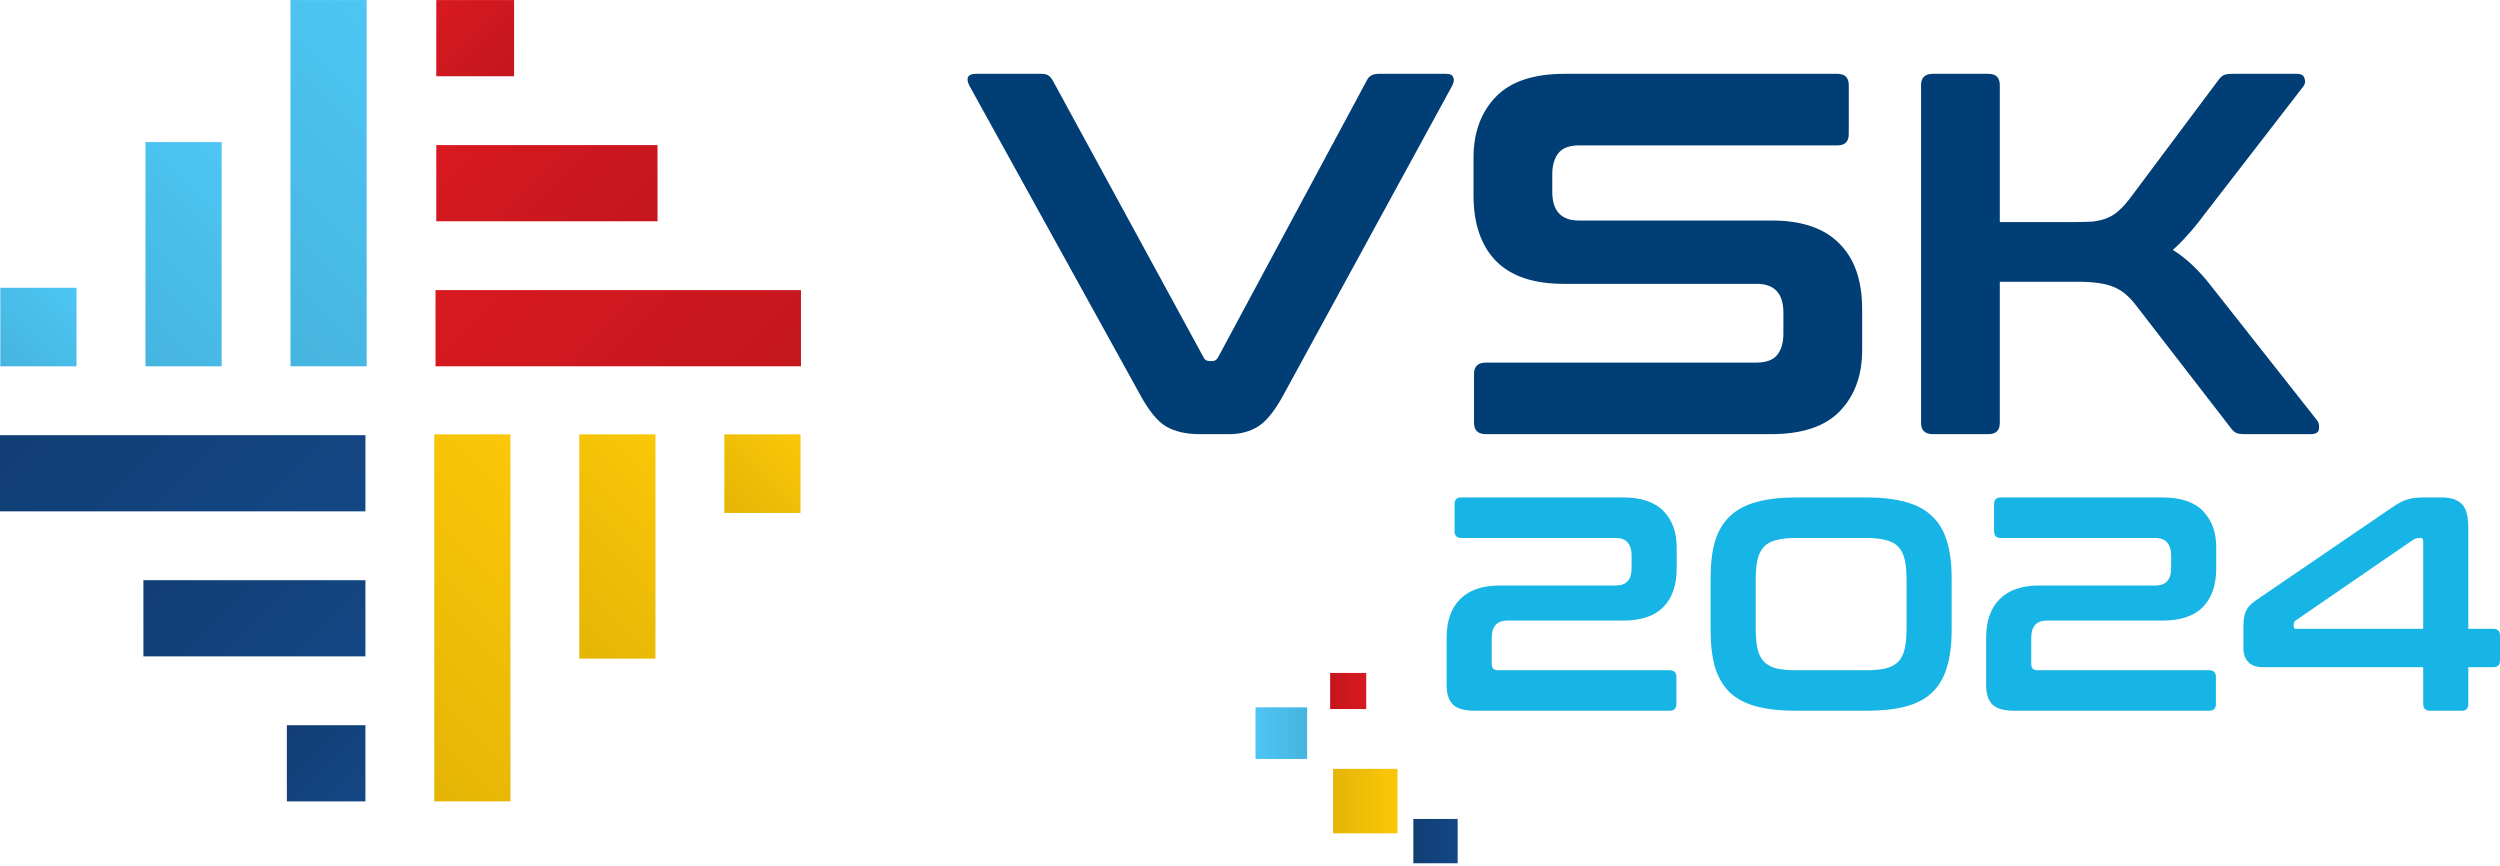 <svg viewBox="0 0 774 268" fill="none" xmlns="http://www.w3.org/2000/svg"><path d="M134.448 248.113V134.482H158.034V248.113H134.448Z" fill="url(#paint0_linear_301_4)"></path><path d="M179.348 203.905V134.483H202.933V203.905H179.348Z" fill="url(#paint1_linear_301_4)"></path><path d="M224.257 158.81V134.484H247.845V158.81H224.257Z" fill="url(#paint2_linear_301_4)"></path><path d="M0 158.316V134.729H113.137V158.316H0Z" fill="url(#paint3_linear_301_4)"></path><path d="M44.404 203.214V179.629H113.136V203.214H44.404Z" fill="url(#paint4_linear_301_4)"></path><path d="M88.811 248.113V224.526H113.136V248.113H88.811" fill="url(#paint5_linear_301_4)"></path><path d="M89.932 113.406V0.015H113.519V113.406H89.932Z" fill="url(#paint6_linear_301_4)"></path><path d="M45.033 113.418V43.995H68.62V113.418H45.033Z" fill="url(#paint7_linear_301_4)"></path><path d="M0.1 113.418V89.091H23.687V113.418H0.1" fill="url(#paint8_linear_301_4)"></path><path d="M134.843 113.406V89.82H247.978V113.406H134.843Z" fill="url(#paint9_linear_301_4)"></path><path d="M135.076 68.507V44.922H203.564V68.507H135.076Z" fill="url(#paint10_linear_301_4)"></path><path d="M135.076 23.609V0.021H159.16V23.609H135.076Z" fill="url(#paint11_linear_301_4)"></path><path d="M411.812 208.343V219.515H422.984V208.343H411.812Z" fill="url(#paint12_linear_301_4)"></path><path d="M388.711 218.995V234.977H404.693V218.995H388.711Z" fill="url(#paint13_linear_301_4)"></path><path d="M412.72 238.039V257.995H432.676V238.039H412.72Z" fill="url(#paint14_linear_301_4)"></path><path d="M437.573 253.547V267.267H451.293V253.547H437.573Z" fill="url(#paint15_linear_301_4)"></path><path d="M322.274 22.856C323.336 22.856 324.08 23.016 324.505 23.335C325.036 23.653 325.514 24.184 325.939 24.928L372.634 110.668C372.953 111.412 373.59 111.783 374.546 111.783H375.343C376.087 111.783 376.671 111.412 377.096 110.668L423.153 24.928C423.791 23.547 425.013 22.856 426.819 22.856H447.696C448.971 22.856 449.715 23.228 449.927 23.972C450.246 24.61 450.14 25.459 449.608 26.522L397.336 122.302C394.68 127.189 392.077 130.429 389.527 132.023C386.977 133.617 384.002 134.414 380.602 134.414H371.359C367.216 134.414 363.763 133.617 361 132.023C358.344 130.429 355.688 127.189 353.032 122.302L300.122 26.522C299.591 25.459 299.431 24.61 299.644 23.972C299.963 23.228 300.812 22.856 302.194 22.856H322.274Z" fill="#003E75"></path><path d="M568.872 22.856C571.21 22.856 572.379 24.025 572.379 26.363V41.502C572.379 43.84 571.21 45.008 568.872 45.008H489.029C485.948 45.008 483.77 45.805 482.495 47.399C481.22 48.993 480.583 51.171 480.583 53.933V59.352C480.583 65.301 483.345 68.276 488.87 68.276H548.633C557.876 68.276 564.835 70.667 569.51 75.448C574.185 80.122 576.522 86.869 576.522 95.687V108.437C576.522 116.193 574.238 122.461 569.669 127.242C565.101 132.023 557.982 134.414 548.314 134.414H460.025C457.581 134.414 456.359 133.245 456.359 130.907V115.768C456.359 113.43 457.581 112.262 460.025 112.262H543.692C546.774 112.262 548.952 111.465 550.227 109.871C551.501 108.277 552.139 106.099 552.139 103.337V96.803C552.139 90.853 549.377 87.878 543.852 87.878H484.089C474.846 87.878 467.887 85.541 463.212 80.866C458.537 76.085 456.2 69.285 456.2 60.467V48.833C456.2 41.077 458.484 34.809 463.053 30.028C467.621 25.247 474.74 22.856 484.408 22.856H568.872Z" fill="#003E75"></path><path d="M615.634 22.856C617.972 22.856 619.14 24.025 619.14 26.363V68.754H641.611C644.161 68.754 646.286 68.701 647.986 68.595C649.686 68.382 651.173 68.01 652.448 67.479C653.723 66.948 654.892 66.204 655.954 65.248C657.017 64.292 658.132 63.07 659.301 61.583L686.712 24.928C687.243 24.184 687.775 23.653 688.306 23.335C688.837 23.016 689.846 22.856 691.334 22.856H711.095C712.477 22.856 713.273 23.334 713.486 24.291C713.805 25.141 713.698 25.938 713.167 26.681L682.25 66.683C680.444 69.126 678.744 71.198 677.15 72.898C675.663 74.598 674.175 76.085 672.688 77.36C676.831 79.91 680.869 83.735 684.8 88.835L717.47 130.27C717.895 130.801 718.054 131.651 717.948 132.82C717.842 133.882 716.992 134.414 715.398 134.414H694.999C693.618 134.414 692.662 134.254 692.131 133.935C691.599 133.617 691.068 133.086 690.537 132.342L661.213 94.412C659.089 91.65 656.804 89.791 654.361 88.835C651.917 87.772 648.252 87.241 643.364 87.241H619.14V130.907C619.14 133.245 617.972 134.414 615.634 134.414H598.423C595.979 134.414 594.757 133.245 594.757 130.907V26.363C594.757 24.025 595.979 22.856 598.423 22.856H615.634Z" fill="#003E75"></path><path d="M502.406 154.007C508.13 154.007 512.344 155.422 515.048 158.253C517.753 161.083 519.105 164.794 519.105 169.385V175.989C519.105 181.147 517.721 185.141 514.954 187.971C512.187 190.738 508.067 192.122 502.595 192.122H466.745C463.474 192.122 461.839 193.914 461.839 197.5V205.519C461.839 206.839 462.468 207.5 463.726 207.5H516.841C518.287 207.5 519.011 208.192 519.011 209.575V217.972C519.011 219.356 518.287 220.048 516.841 220.048H456.65C453.442 220.048 451.178 219.419 449.857 218.161C448.536 216.84 447.876 214.796 447.876 212.028V197.5C447.876 192.279 449.26 188.285 452.027 185.518C454.794 182.688 458.914 181.272 464.386 181.272H500.236C503.507 181.272 505.142 179.511 505.142 175.989V171.933C505.142 170.297 504.765 169.008 504.01 168.064C503.255 167.058 501.966 166.555 500.142 166.555H452.404C451.021 166.555 450.329 165.863 450.329 164.479V156.083C450.329 154.699 451.021 154.007 452.404 154.007H502.406Z" fill="#16B5E5"></path><path d="M577.813 154.007C582.593 154.007 586.65 154.479 589.983 155.422C593.317 156.303 596.021 157.75 598.097 159.762C600.235 161.712 601.776 164.259 602.72 167.404C603.726 170.549 604.229 174.385 604.229 178.914V195.141C604.229 199.669 603.726 203.537 602.72 206.745C601.776 209.89 600.235 212.469 598.097 214.481C596.021 216.431 593.317 217.846 589.983 218.727C586.65 219.607 582.593 220.048 577.813 220.048H556.02C551.24 220.048 547.183 219.607 543.849 218.727C540.516 217.846 537.78 216.431 535.642 214.481C533.566 212.469 532.025 209.89 531.019 206.745C530.075 203.537 529.604 199.669 529.604 195.141V178.914C529.604 174.385 530.075 170.549 531.019 167.404C532.025 164.259 533.566 161.712 535.642 159.762C537.78 157.75 540.516 156.303 543.849 155.422C547.183 154.479 551.24 154.007 556.02 154.007H577.813ZM543.566 194.575C543.566 197.091 543.755 199.198 544.132 200.896C544.51 202.531 545.17 203.852 546.114 204.858C547.057 205.802 548.315 206.494 549.887 206.934C551.523 207.311 553.567 207.5 556.02 207.5H577.813C580.266 207.5 582.279 207.311 583.851 206.934C585.486 206.494 586.776 205.802 587.719 204.858C588.662 203.852 589.323 202.531 589.7 200.896C590.078 199.198 590.266 197.091 590.266 194.575V179.48C590.266 176.964 590.078 174.889 589.7 173.253C589.323 171.618 588.662 170.297 587.719 169.291C586.776 168.285 585.486 167.593 583.851 167.215C582.279 166.775 580.266 166.555 577.813 166.555H556.02C553.567 166.555 551.523 166.775 549.887 167.215C548.315 167.593 547.057 168.285 546.114 169.291C545.17 170.297 544.51 171.618 544.132 173.253C543.755 174.889 543.566 176.964 543.566 179.48V194.575Z" fill="#16B5E5"></path><path d="M669.442 154.007C675.165 154.007 679.379 155.422 682.084 158.253C684.788 161.083 686.14 164.794 686.14 169.385V175.989C686.14 181.147 684.757 185.141 681.989 187.971C679.222 190.738 675.102 192.122 669.63 192.122H633.78C630.509 192.122 628.874 193.914 628.874 197.5V205.519C628.874 206.839 629.503 207.5 630.761 207.5H683.876C685.323 207.5 686.046 208.192 686.046 209.575V217.972C686.046 219.356 685.323 220.048 683.876 220.048H623.685C620.477 220.048 618.213 219.419 616.892 218.161C615.572 216.84 614.911 214.796 614.911 212.028V197.5C614.911 192.279 616.295 188.285 619.062 185.518C621.83 182.688 625.949 181.272 631.421 181.272H667.272C670.542 181.272 672.178 179.511 672.178 175.989V171.933C672.178 170.297 671.8 169.008 671.045 168.064C670.291 167.058 669.001 166.555 667.177 166.555H619.44C618.056 166.555 617.364 165.863 617.364 164.479V156.083C617.364 154.699 618.056 154.007 619.44 154.007H669.442Z" fill="#16B5E5"></path><path d="M740.98 156.838C742.553 155.768 743.968 155.045 745.226 154.668C746.546 154.227 748.276 154.007 750.414 154.007H755.981C758.748 154.007 760.792 154.668 762.113 155.989C763.497 157.246 764.189 159.794 764.189 163.63V194.669H771.925C773.308 194.669 774 195.393 774 196.839V204.481C774 205.865 773.308 206.556 771.925 206.556H764.189V217.972C764.189 219.356 763.497 220.048 762.113 220.048H752.396C750.949 220.048 750.226 219.356 750.226 217.972V206.556H700.601C698.589 206.556 697.079 206.022 696.073 204.953C695.067 203.883 694.563 202.5 694.563 200.802V193.631C694.563 191.87 694.815 190.424 695.318 189.292C695.821 188.097 696.796 186.996 698.243 185.99L740.98 156.838ZM710.13 194.009C710.13 194.449 710.382 194.669 710.885 194.669H750.226V167.593C750.226 166.901 749.974 166.555 749.471 166.555H748.905C748.276 166.555 747.584 166.807 746.829 167.31L710.696 192.122C710.319 192.436 710.13 192.877 710.13 193.443V194.009Z" fill="#16B5E5"></path><defs><linearGradient id="paint0_linear_301_4" x1="70.59" y1="184.255" x2="139.197" y2="115.647" gradientUnits="userSpaceOnUse"><stop stop-color="#E5B506"></stop><stop offset="1" stop-color="#FBC707"></stop></linearGradient><linearGradient id="paint1_linear_301_4" x1="137.605" y1="162.15" x2="184.109" y2="115.647" gradientUnits="userSpaceOnUse"><stop stop-color="#E5B506"></stop><stop offset="1" stop-color="#FBC707"></stop></linearGradient><linearGradient id="paint2_linear_301_4" x1="205.05" y1="139.603" x2="229.004" y2="115.648" gradientUnits="userSpaceOnUse"><stop stop-color="#E5B506"></stop><stop offset="1" stop-color="#FBC707"></stop></linearGradient><linearGradient id="paint3_linear_301_4" x1="63.612" y1="71.121" x2="131.971" y2="139.481" gradientUnits="userSpaceOnUse"><stop stop-color="#113E74"></stop><stop offset="1" stop-color="#134785"></stop></linearGradient><linearGradient id="paint4_linear_301_4" x1="85.814" y1="138.222" x2="131.972" y2="184.38" gradientUnits="userSpaceOnUse"><stop stop-color="#113E74"></stop><stop offset="1" stop-color="#134785"></stop></linearGradient><linearGradient id="paint5_linear_301_4" x1="108.005" y1="205.323" x2="131.961" y2="229.279" gradientUnits="userSpaceOnUse"><stop stop-color="#113E74"></stop><stop offset="1" stop-color="#134785"></stop></linearGradient><linearGradient id="paint6_linear_301_4" x1="177.263" y1="63.761" x2="108.776" y2="132.248" gradientUnits="userSpaceOnUse"><stop stop-color="#4DC6F4"></stop><stop offset="1" stop-color="#46B4DF"></stop></linearGradient><linearGradient id="paint7_linear_301_4" x1="110.371" y1="85.742" x2="63.868" y2="132.246" gradientUnits="userSpaceOnUse"><stop stop-color="#4DC6F4"></stop><stop offset="1" stop-color="#46B4DF"></stop></linearGradient><linearGradient id="paint8_linear_301_4" x1="42.89" y1="108.29" x2="18.935" y2="132.244" gradientUnits="userSpaceOnUse"><stop stop-color="#4DC6F4"></stop><stop offset="1" stop-color="#46B4DF"></stop></linearGradient><linearGradient id="paint9_linear_301_4" x1="184.364" y1="177.018" x2="116.004" y2="108.658" gradientUnits="userSpaceOnUse"><stop stop-color="#C4161D"></stop><stop offset="1" stop-color="#D81920"></stop></linearGradient><linearGradient id="paint10_linear_301_4" x1="162.284" y1="109.793" x2="116.248" y2="63.757" gradientUnits="userSpaceOnUse"><stop stop-color="#C4161D"></stop><stop offset="1" stop-color="#D81920"></stop></linearGradient><linearGradient id="paint11_linear_301_4" x1="140.081" y1="42.693" x2="116.248" y2="18.859" gradientUnits="userSpaceOnUse"><stop stop-color="#C4161D"></stop><stop offset="1" stop-color="#D81920"></stop></linearGradient><linearGradient id="paint12_linear_301_4" x1="411.812" y1="219.512" x2="422.983" y2="219.512" gradientUnits="userSpaceOnUse"><stop stop-color="#C4161D"></stop><stop offset="1" stop-color="#D81920"></stop></linearGradient><linearGradient id="paint13_linear_301_4" x1="388.711" y1="234.984" x2="404.693" y2="234.984" gradientUnits="userSpaceOnUse"><stop stop-color="#4DC6F4"></stop><stop offset="1" stop-color="#46B4DF"></stop></linearGradient><linearGradient id="paint14_linear_301_4" x1="412.72" y1="257.998" x2="432.676" y2="257.998" gradientUnits="userSpaceOnUse"><stop stop-color="#E5B506"></stop><stop offset="1" stop-color="#FBC707"></stop></linearGradient><linearGradient id="paint15_linear_301_4" x1="437.573" y1="267.268" x2="451.292" y2="267.268" gradientUnits="userSpaceOnUse"><stop stop-color="#113E74"></stop><stop offset="1" stop-color="#134785"></stop></linearGradient></defs></svg>